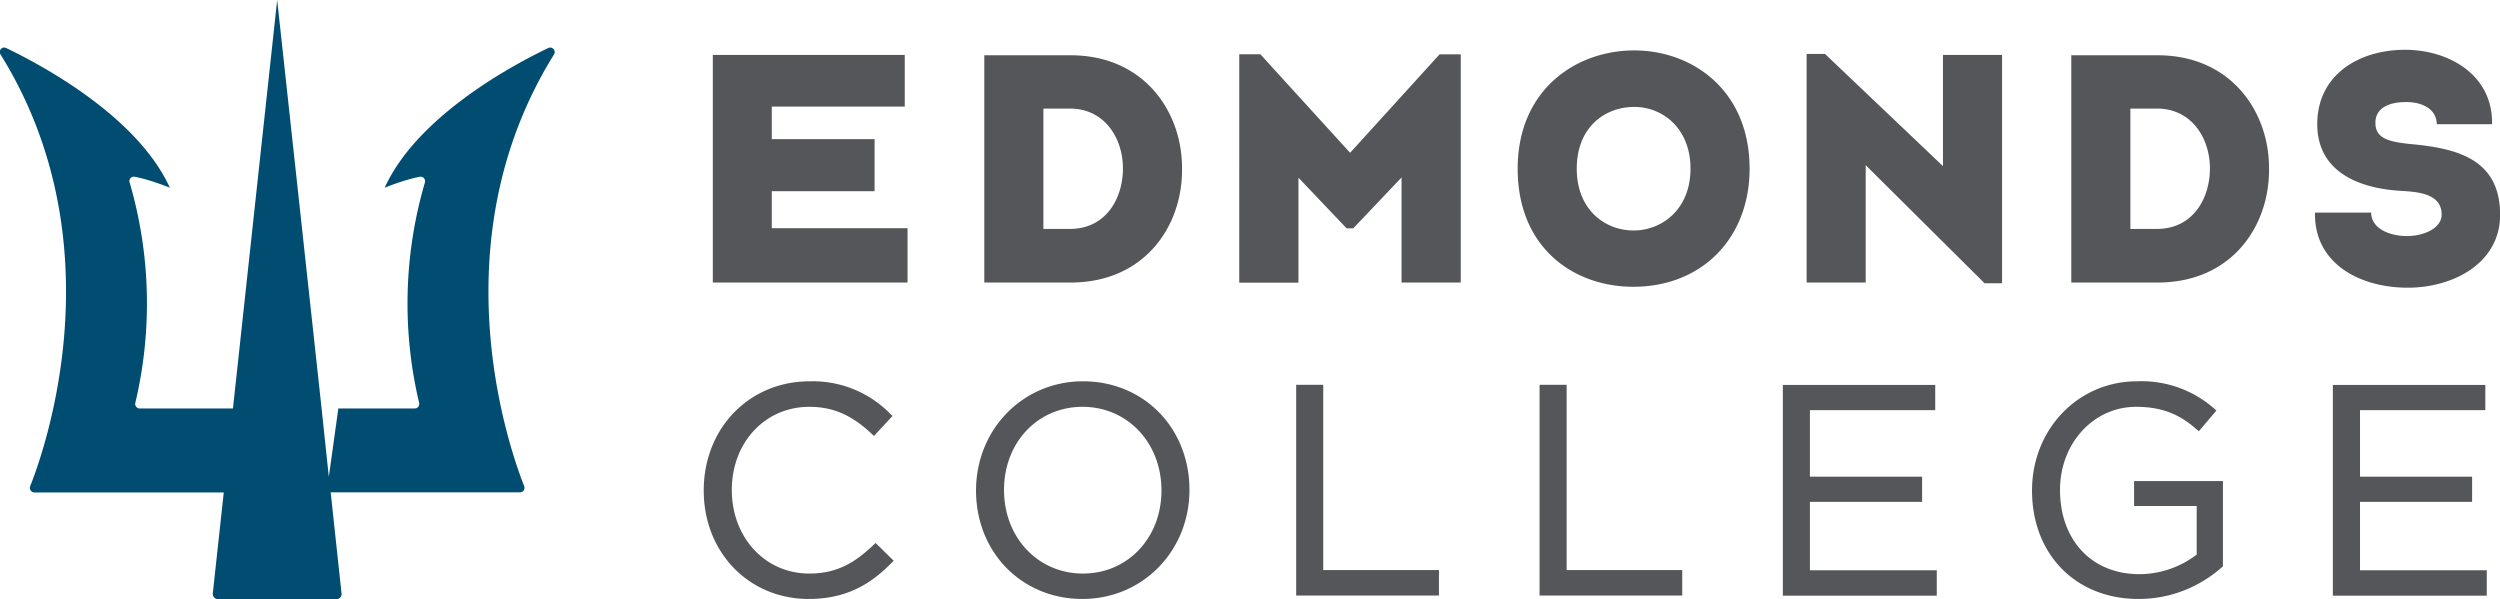 <svg xmlns="http://www.w3.org/2000/svg" viewBox="0 0 242 58"><path d="M0 0h53.7v58H0Z" fill="none"/><path d="M53.07 4.65c-3.49 1.67-12.7 6.62-15.83 13.52 0 0 1.83-.76 3.4-1.06.32-.06.58.25.49.56a41.63 41.63 0 0 0-.56 21.32.44.44 0 0 1-.42.55h-7.4l-.92 6.62-.7-6.62L26.83 0l-4.28 39.54h-9.03a.44.44 0 0 1-.42-.55 41.71 41.71 0 0 0-.55-21.32.43.43 0 0 1 .49-.56c1.56.3 3.4 1.06 3.4 1.06C13.3 11.27 4.08 6.32.6 4.65c-.4-.2-.78.25-.55.62 11.32 18.2 4.33 38.13 2.87 41.8-.11.28.1.6.41.6h18.33l-1.06 9.76c-.03.3.2.57.51.57h11.45a.5.5 0 0 0 .5-.57l-1.05-9.77h18.33c.3 0 .52-.3.4-.6-1.44-3.66-8.44-23.58 2.89-41.79.23-.37-.17-.81-.56-.62" fill="#004d71"/><path d="M228.45 55.2v-6.62h10.85v-2.44h-10.85V39.7h12.13v-2.44h-14.76v20.4h14.9V55.2h-12.27m-21.86-6.22h6.05v4.7a9.15 9.15 0 0 1-5.55 1.9c-4.6 0-7.68-3.28-7.68-8.16 0-4.51 3.24-8.04 7.37-8.04 2.96 0 4.6 1.07 5.92 2.24l.15.12 1.7-2-.15-.13a10.63 10.63 0 0 0-7.54-2.7c-5.7 0-10.16 4.64-10.16 10.57 0 6.19 4.24 10.5 10.3 10.5 4.05 0 6.82-1.94 8.11-3.1l.07-.06v-8.25h-8.6v2.41m-31.38-.4h10.86v-2.44H175.2V39.7h12.13v-2.44h-14.75v20.4h14.9V55.2H175.2v-6.62m-23.55-11.33h-2.62v20.4h13.81v-2.47h-11.19V37.25m-23.55 0h-2.63v20.4h13.82v-2.47h-11.2V37.25m-15.66 10.23c0 4.58-3.26 8.04-7.6 8.04-4.35 0-7.64-3.48-7.64-8.1 0-4.59 3.26-8.04 7.6-8.04 4.35 0 7.64 3.48 7.64 8.1zm-7.6-10.57c-5.8 0-10.35 4.64-10.35 10.57 0 5.99 4.43 10.5 10.3 10.5 5.81 0 10.36-4.63 10.36-10.56 0-6-4.43-10.51-10.3-10.51zm-20.2 15.77c-1.77 1.7-3.52 2.84-6.29 2.84-4.28 0-7.5-3.48-7.5-8.1 0-4.59 3.22-8.04 7.5-8.04 2.31 0 4.14.8 6.12 2.69l.14.13 1.8-1.94-.15-.13a10.5 10.5 0 0 0-7.88-3.22c-5.84 0-10.25 4.54-10.25 10.57 0 5.99 4.37 10.5 10.16 10.5 4.05 0 6.36-1.8 8.1-3.57l.13-.13-1.75-1.72-.13.12m144.9-32.1c0 1.51 1.72 2.27 3.47 2.27 1.63 0 3.35-.76 3.35-2.08 0-2.1-2.44-2.2-4.04-2.3-4-.25-8-1.85-8-6.45 0-4.78 4.03-7.2 8.5-7.2 4.23 0 8.51 2.42 8.42 7.2h-5.35c-.03-1.5-1.44-2.14-2.97-2.14-1.28 0-2.97.35-2.97 2.02 0 1.48 1.25 1.82 3.34 2.04 4.66.41 8.73 1.51 8.73 6.86 0 4.63-4.47 7.05-8.95 7.05-4.62 0-9.07-2.33-8.97-7.27h5.44m-20.74 1.58c3.47 0 5.13-2.93 5.13-5.86 0-2.9-1.75-5.79-5.13-5.79h-2.57v11.65Zm.06-16.81c7.13 0 10.79 5.48 10.79 10.89.1 5.54-3.53 11.11-10.79 11.11h-8.35v-22ZM180.6 15.99v11.36h-5.72V5.22h1.78l11.42 10.86V5.32h5.72v22.1h-1.69L180.6 15.99m-22.46 6.32c2.72 0 5.5-2.04 5.5-5.98 0-3.93-2.72-5.98-5.44-5.98-2.85 0-5.57 1.96-5.57 5.98 0 3.94 2.7 5.98 5.5 5.98zm-.03 5.45c-5.8 0-11.2-3.78-11.2-11.43 0-7.61 5.6-11.45 11.29-11.45 5.6 0 11.16 3.84 11.16 11.45 0 6.74-4.63 11.43-11.26 11.43zm-18.75-22.5h2.04v22.09h-5.73V17.18L131 22.1h-.65l-4.66-4.9v10.16h-5.73V5.25H122l8.69 9.54 8.66-9.53m-35.78 16.9c3.47 0 5.13-2.93 5.13-5.86 0-2.9-1.76-5.79-5.13-5.79H101v11.65zm.06-16.81c7.13 0 10.79 5.48 10.79 10.89.1 5.54-3.54 11.11-10.8 11.11h-8.34v-22Zm-16.06 4.97H74.71v3.15h9.95v5.04h-9.95v3.58h13.14v5.26H69V5.32h18.58v5" fill="#55565a"/></svg>
